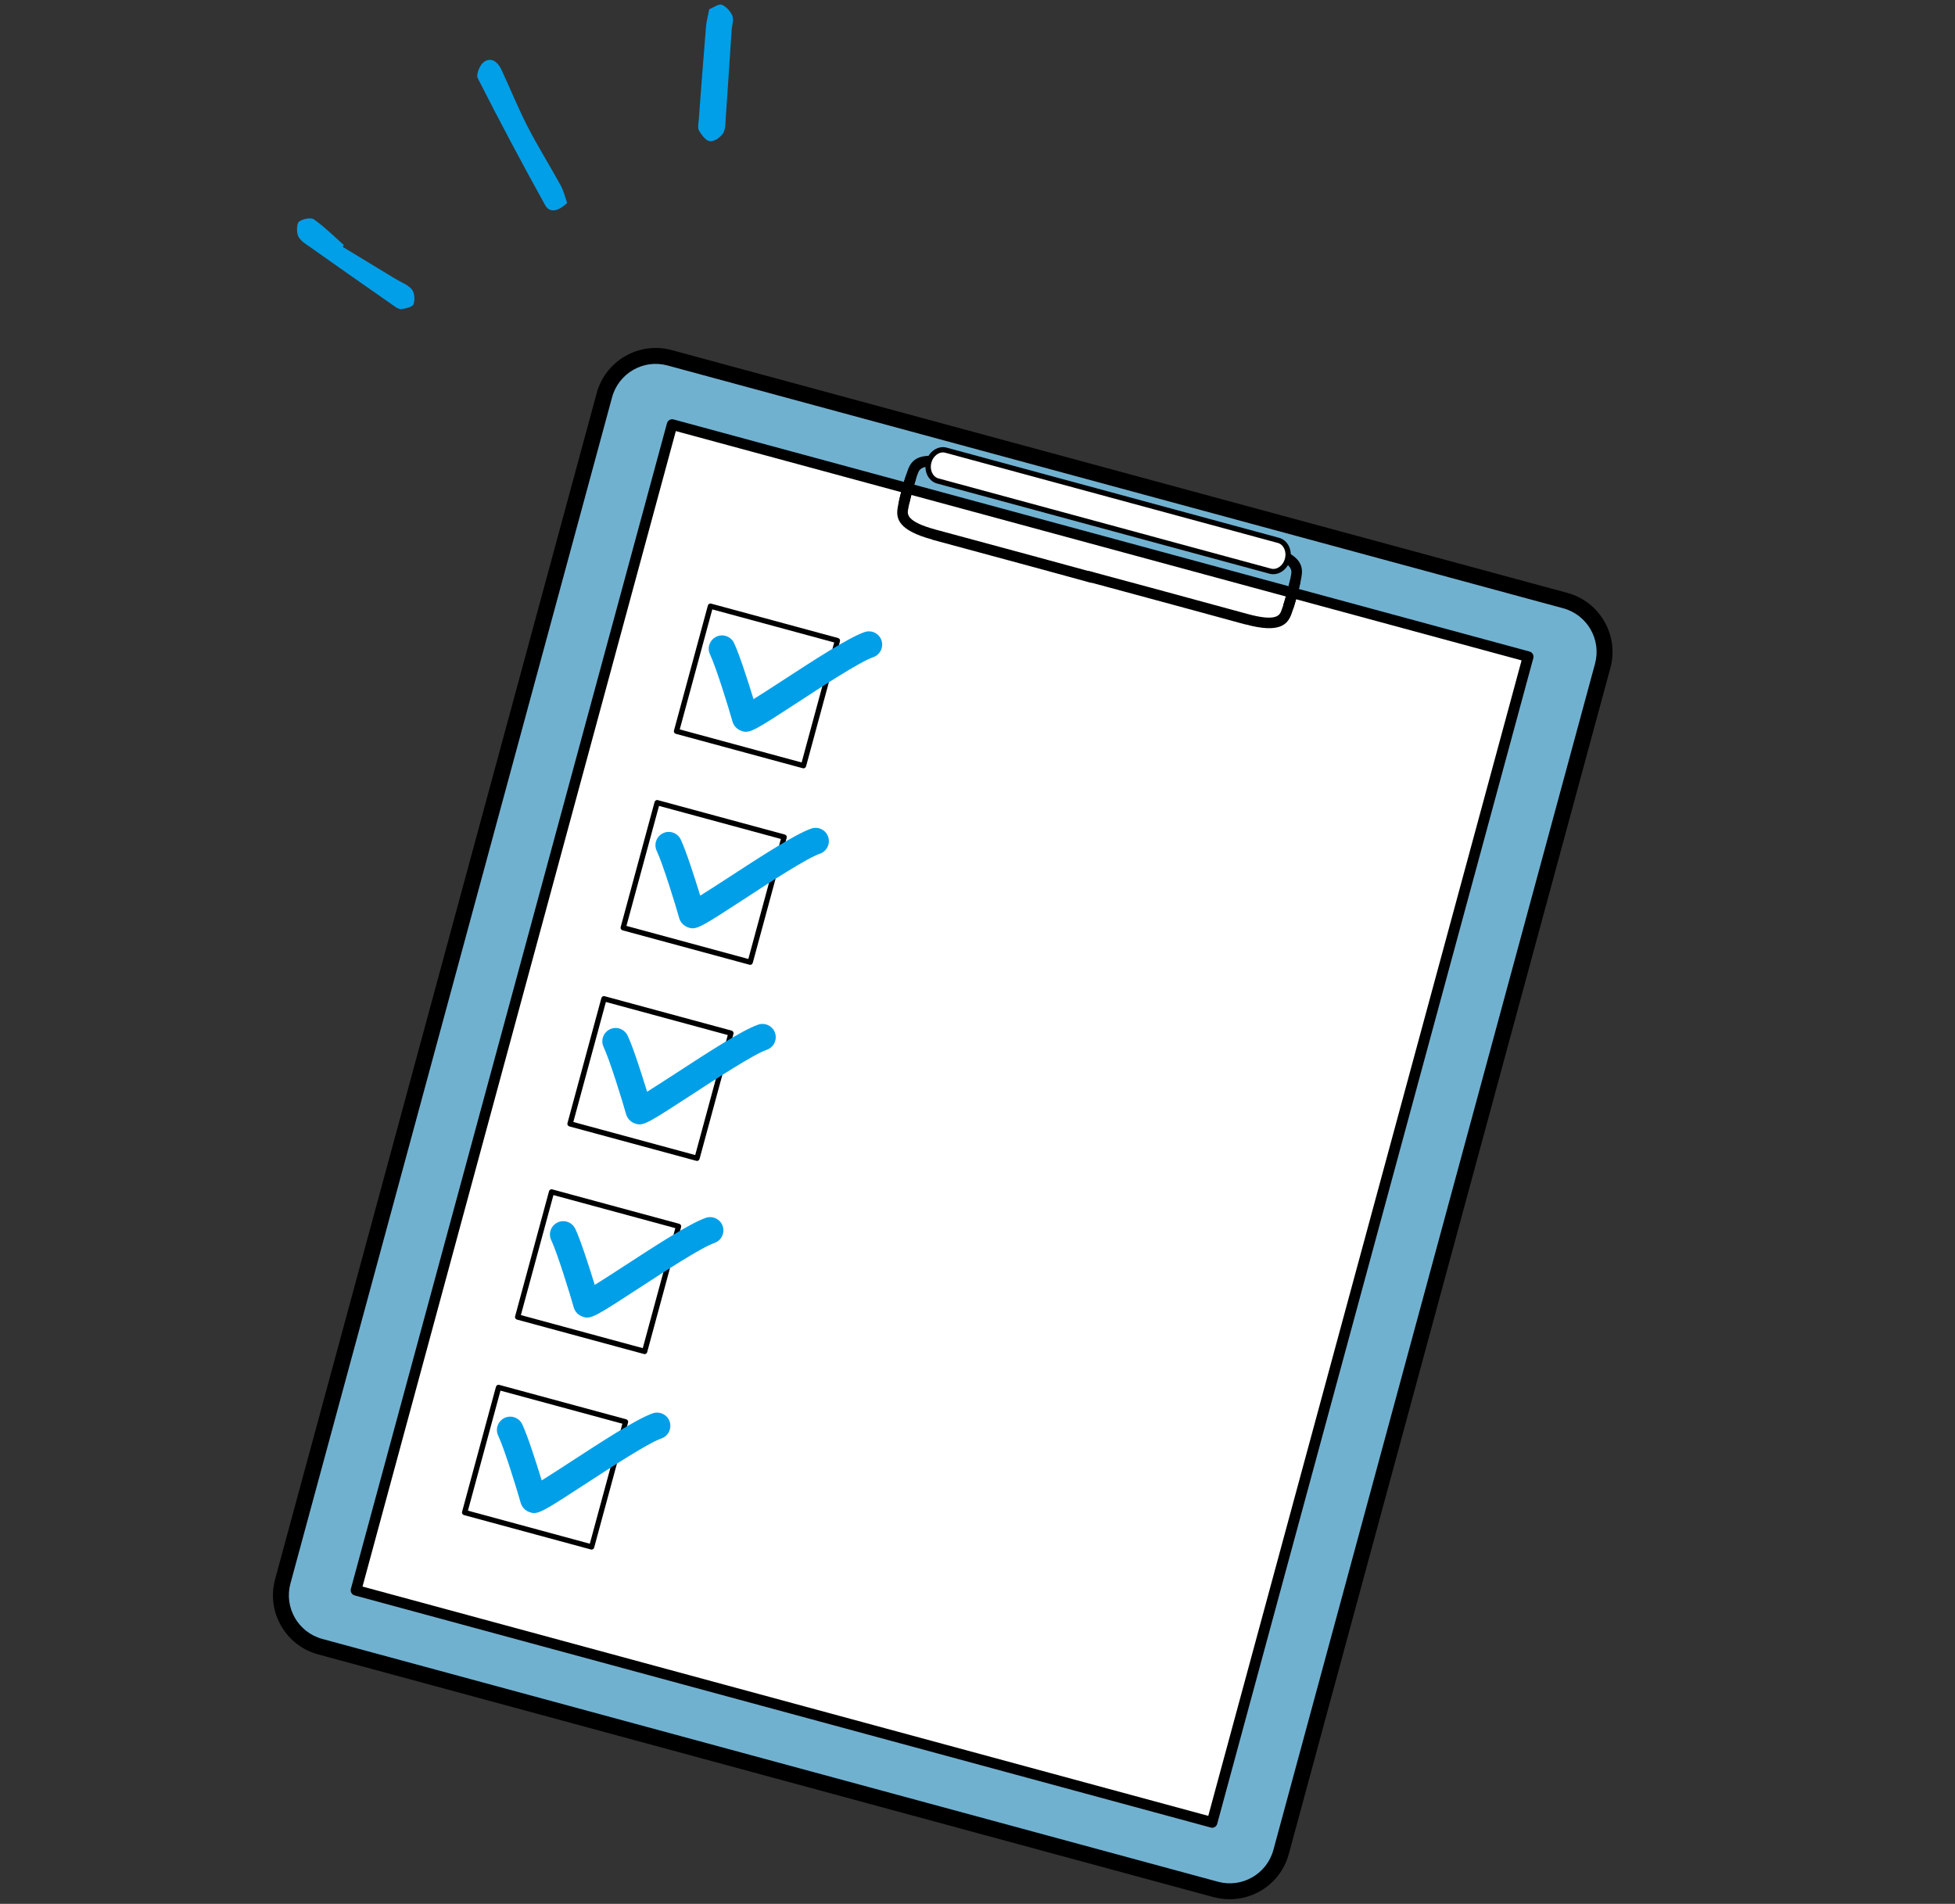 <?xml version="1.0" encoding="UTF-8"?><svg id="a" xmlns="http://www.w3.org/2000/svg" viewBox="0 0 230 224"><rect x="0" y="0" width="230" height="224" fill="#333333" stroke="none"/><defs><style>.f{fill:#fff;}.g{fill-rule:evenodd;}.g,.h{fill:#009fe8;}.i{fill:#71b1d0;}</style></defs><rect class="i" x="32.35" y="71.36" width="157.12" height="121.69" rx="6.25" ry="6.25" transform="translate(-45.71 204.65) rotate(-74.83)"/><path d="M142.8,223.22l-105.38-28.57c-3.83-1.04-6.09-4.99-5.06-8.82L70.2,46.25c1.04-3.83,4.99-6.09,8.82-5.06l105.38,28.57c3.83,1.04,6.09,4.99,5.06,8.82l-37.84,139.57c-1.04,3.83-4.99,6.09-8.82,5.06ZM78.53,43c-2.83-.77-5.75.91-6.52,3.74l-37.84,139.57c-.77,2.83.91,5.75,3.74,6.52l105.38,28.57c2.83.77,5.75-.91,6.52-3.74l37.84-139.57c.77-2.83-.91-5.75-3.74-6.52l-105.38-28.57Z"/><rect class="f" x="39.78" y="80.01" width="142.11" height="104.34" transform="translate(-45.75 204.56) rotate(-74.83)"/><path d="M142.43,215.02l-100.71-27.31c-.33-.09-.53-.43-.44-.77L78.47,49.79c.09-.33.43-.53.77-.44l100.71,27.31c.33.09.53.43.44.77l-37.19,137.16c-.09.33-.43.53-.77.44ZM42.65,186.67l99.5,26.98,36.86-135.95-99.5-26.98-36.86,135.95Z"/><path d="M109.67,63.48c-3.98-1.08-4.3-2.46-4.05-3.8l.02-.12c.23-1.4.88-3.39.9-3.47.11-.33.47-.5.79-.4.33.11.51.46.4.79,0,.02-.65,1.98-.86,3.29l-.03.15c-.1.54-.27,1.44,3.23,2.39,5.64,1.51,18.38,4.98,18.51,5.02.33.09.53.43.44.77-.09.33-.43.53-.77.44h0c-.13-.04-12.86-3.51-18.5-5.02-.03,0-.05-.01-.08-.02Z"/><path d="M146.51,73.47s-.05-.02-.08-.02c-5.62-1.55-18.37-4.98-18.5-5.02h0c-.33-.09-.53-.43-.44-.77.09-.33.43-.53.77-.44.13.03,12.88,3.47,18.51,5.02,3.51.96,3.8.09,3.99-.43l.05-.14c.48-1.23.91-3.25.92-3.27.07-.34.41-.55.74-.48.31.06.55.41.48.74-.02.09-.47,2.13-.97,3.45l-.04.12c-.46,1.28-1.44,2.31-5.42,1.23Z"/><path d="M106.24,59.62c-.32-.09-.52-.41-.45-.74.02-.09.46-2.13.97-3.45l.04-.12c.46-1.28,1.44-2.31,5.42-1.23.03,0,.05.01.08.02,5.62,1.55,18.37,4.98,18.5,5.02h0c.33.09.53.43.44.77-.09.33-.43.53-.77.44-.13-.03-12.88-3.47-18.51-5.02-3.47-.95-3.8-.09-3.99.43l-.05.14c-.47,1.23-.91,3.25-.92,3.27-.07.34-.41.55-.74.48-.01,0-.02,0-.03,0Z"/><path d="M151.43,71.87s-.02,0-.03,0c-.33-.11-.51-.46-.4-.79,0-.02.65-1.98.86-3.28l.03-.15c.1-.54.27-1.44-3.15-2.36-.03,0-.05-.01-.08-.02-5.64-1.5-18.38-4.98-18.51-5.02-.33-.09-.53-.43-.44-.77.09-.33.43-.53.77-.44h0c.13.04,12.87,3.51,18.5,5.02.03,0,.05.01.08.02,3.98,1.08,4.3,2.47,4.05,3.8l-.02.12c-.23,1.4-.88,3.39-.9,3.47-.1.32-.44.5-.76.41Z"/><path class="f" d="M151.47,65.8c-.27,1-1.18,1.62-2.04,1.39l-39.11-10.61c-.85-.23-1.33-1.23-1.06-2.23h0c.27-1,1.18-1.62,2.04-1.39l39.11,10.61c.85.23,1.33,1.23,1.06,2.23h0Z"/><path d="M149.35,67.5l-39.11-10.61c-1.02-.28-1.59-1.45-1.28-2.61s1.4-1.89,2.42-1.61l39.11,10.61c1.02.28,1.59,1.45,1.28,2.61s-1.4,1.89-2.42,1.61ZM111.22,53.27c-.69-.19-1.43.34-1.65,1.17s.15,1.66.84,1.85l39.11,10.61c.69.19,1.43-.34,1.65-1.17s-.15-1.66-.84-1.85l-39.11-10.61Z"/><path d="M88.18,113.51l-14.94-4.05c-.17-.05-.27-.22-.22-.38l3.99-14.72c.05-.17.22-.27.38-.22l14.94,4.05c.17.05.27.22.22.38l-3.99,14.72c-.05.17-.22.27-.38.22ZM73.7,108.94l14.34,3.89,3.83-14.12-14.34-3.89-3.83,14.12Z"/><path class="h" d="M81.12,109.17c-.07-.02-.15-.05-.23-.08-.47-.18-.84-.58-.98-1.06-.44-1.57-1.92-6.38-2.65-7.92-.37-.78-.03-1.71.75-2.08.78-.37,1.71-.03,2.08.75.64,1.36,1.64,4.49,2.29,6.6.97-.6,2.29-1.46,3.43-2.2,3.61-2.35,7.71-5.02,9.63-5.69.82-.28,1.71.15,1.99.96.28.81-.15,1.71-.96,1.99-1.56.54-5.83,3.32-8.95,5.36-4.8,3.12-5.54,3.61-6.4,3.37Z"/><path d="M94.45,90.39l-14.94-4.05c-.17-.05-.27-.22-.22-.38l3.99-14.72c.05-.17.22-.27.38-.22l14.94,4.05c.17.05.27.22.22.38l-3.99,14.72c-.05.17-.22.27-.38.22ZM79.97,85.82l14.34,3.89,3.83-14.12-14.34-3.89-3.83,14.12Z"/><path class="h" d="M87.39,86.05c-.07-.02-.15-.05-.23-.08-.47-.18-.84-.58-.98-1.06-.44-1.57-1.92-6.38-2.65-7.92-.37-.78-.03-1.71.75-2.08.78-.37,1.71-.03,2.08.75.64,1.36,1.64,4.49,2.29,6.6.97-.6,2.29-1.46,3.43-2.2,3.61-2.35,7.71-5.02,9.63-5.69.82-.28,1.71.15,1.99.96.28.81-.15,1.71-.96,1.99-1.56.54-5.83,3.32-8.95,5.36-4.8,3.12-5.54,3.61-6.4,3.37Z"/><path d="M69.52,182.31l-14.94-4.05c-.17-.05-.27-.22-.22-.38l3.99-14.72c.05-.17.22-.27.38-.22l14.94,4.05c.17.05.27.22.22.38l-3.99,14.72c-.05.17-.22.27-.38.22ZM55.05,177.74l14.34,3.89,3.83-14.12-14.34-3.89-3.83,14.12Z"/><path class="h" d="M62.47,177.97c-.07-.02-.15-.05-.23-.08-.47-.17-.84-.58-.98-1.06-.44-1.57-1.92-6.38-2.65-7.92-.37-.78-.03-1.71.75-2.08.78-.37,1.71-.03,2.08.75.64,1.36,1.64,4.49,2.29,6.6.97-.6,2.29-1.46,3.43-2.2,3.61-2.35,7.71-5.02,9.63-5.69.82-.28,1.71.15,1.99.96.28.82-.15,1.71-.96,1.99-1.56.54-5.83,3.33-8.95,5.36-4.8,3.12-5.54,3.61-6.4,3.37Z"/><path d="M75.76,159.31l-14.94-4.05c-.17-.05-.27-.22-.22-.38l3.99-14.72c.05-.17.22-.27.38-.22l14.94,4.05c.17.05.27.22.22.38l-3.99,14.72c-.05.17-.22.27-.38.22ZM61.28,154.73l14.34,3.89,3.83-14.12-14.34-3.89-3.83,14.12Z"/><path class="h" d="M68.71,154.97c-.07-.02-.15-.05-.23-.08-.47-.17-.84-.58-.98-1.06-.44-1.57-1.92-6.38-2.65-7.92-.37-.78-.03-1.71.75-2.08.78-.37,1.71-.03,2.08.75.64,1.36,1.64,4.49,2.29,6.6.97-.6,2.29-1.46,3.43-2.2,3.61-2.35,7.71-5.02,9.63-5.69.82-.28,1.71.15,1.99.96.28.82-.15,1.71-.96,1.99-1.56.54-5.83,3.33-8.95,5.36-4.8,3.12-5.54,3.61-6.4,3.37Z"/><path d="M81.92,136.58l-14.94-4.05c-.17-.05-.27-.22-.22-.38l3.99-14.72c.05-.17.22-.27.38-.22l14.94,4.05c.17.05.27.22.22.38l-3.99,14.72c-.05.17-.22.27-.38.22ZM67.45,132.01l14.34,3.89,3.83-14.12-14.34-3.89-3.83,14.12Z"/><path class="h" d="M74.87,132.24c-.07-.02-.15-.05-.23-.08-.47-.17-.84-.58-.98-1.06-.44-1.57-1.92-6.38-2.65-7.92-.37-.78-.03-1.71.75-2.08.78-.37,1.71-.03,2.08.75.64,1.36,1.64,4.49,2.29,6.6.97-.6,2.29-1.46,3.43-2.2,3.61-2.35,7.71-5.02,9.63-5.69.82-.28,1.71.15,1.99.96.28.81-.15,1.71-.96,1.99-1.56.54-5.83,3.33-8.95,5.36-4.8,3.12-5.54,3.61-6.4,3.37Z"/><path class="g" d="M66.72,23.87c-1.11,1.08-2.09,1.17-2.59.26-2.73-4.93-5.38-9.91-7.93-14.94-.22-.43.26-1.58.74-1.91.93-.62,1.66.07,2.07.96,1.03,2.21,1.94,4.47,3.05,6.64,1.21,2.35,2.62,4.59,3.89,6.91.38.69.56,1.5.77,2.08Z"/><path class="g" d="M83.44,1.09c.52-.21,1.11-.67,1.47-.53.52.2,1.03.76,1.25,1.3.19.46-.04,1.08-.08,1.63-.23,3.43-.45,6.85-.69,10.28-.05.65,0,1.41-.33,1.92-.29.47-1.04.98-1.53.93-.48-.05-.98-.73-1.29-1.24-.19-.33-.06-.87-.03-1.31.27-3.65.55-7.3.85-10.94.05-.65.24-1.29.38-2.04Z"/><path class="g" d="M40.31,29.04c2.07,1.26,4.14,2.51,6.21,3.77.66.4,1.46.68,1.93,1.24.33.39.38,1.23.2,1.74-.12.33-.89.5-1.39.58-.27.05-.64-.18-.9-.37-3.53-2.46-7.06-4.93-10.57-7.42-.34-.24-.71-.65-.79-1.03-.1-.49-.09-1.29.2-1.49.44-.31,1.36-.5,1.73-.25,1.26.89,2.36,1.99,3.52,3.02-.04.07-.09.14-.13.22Z"/></svg>